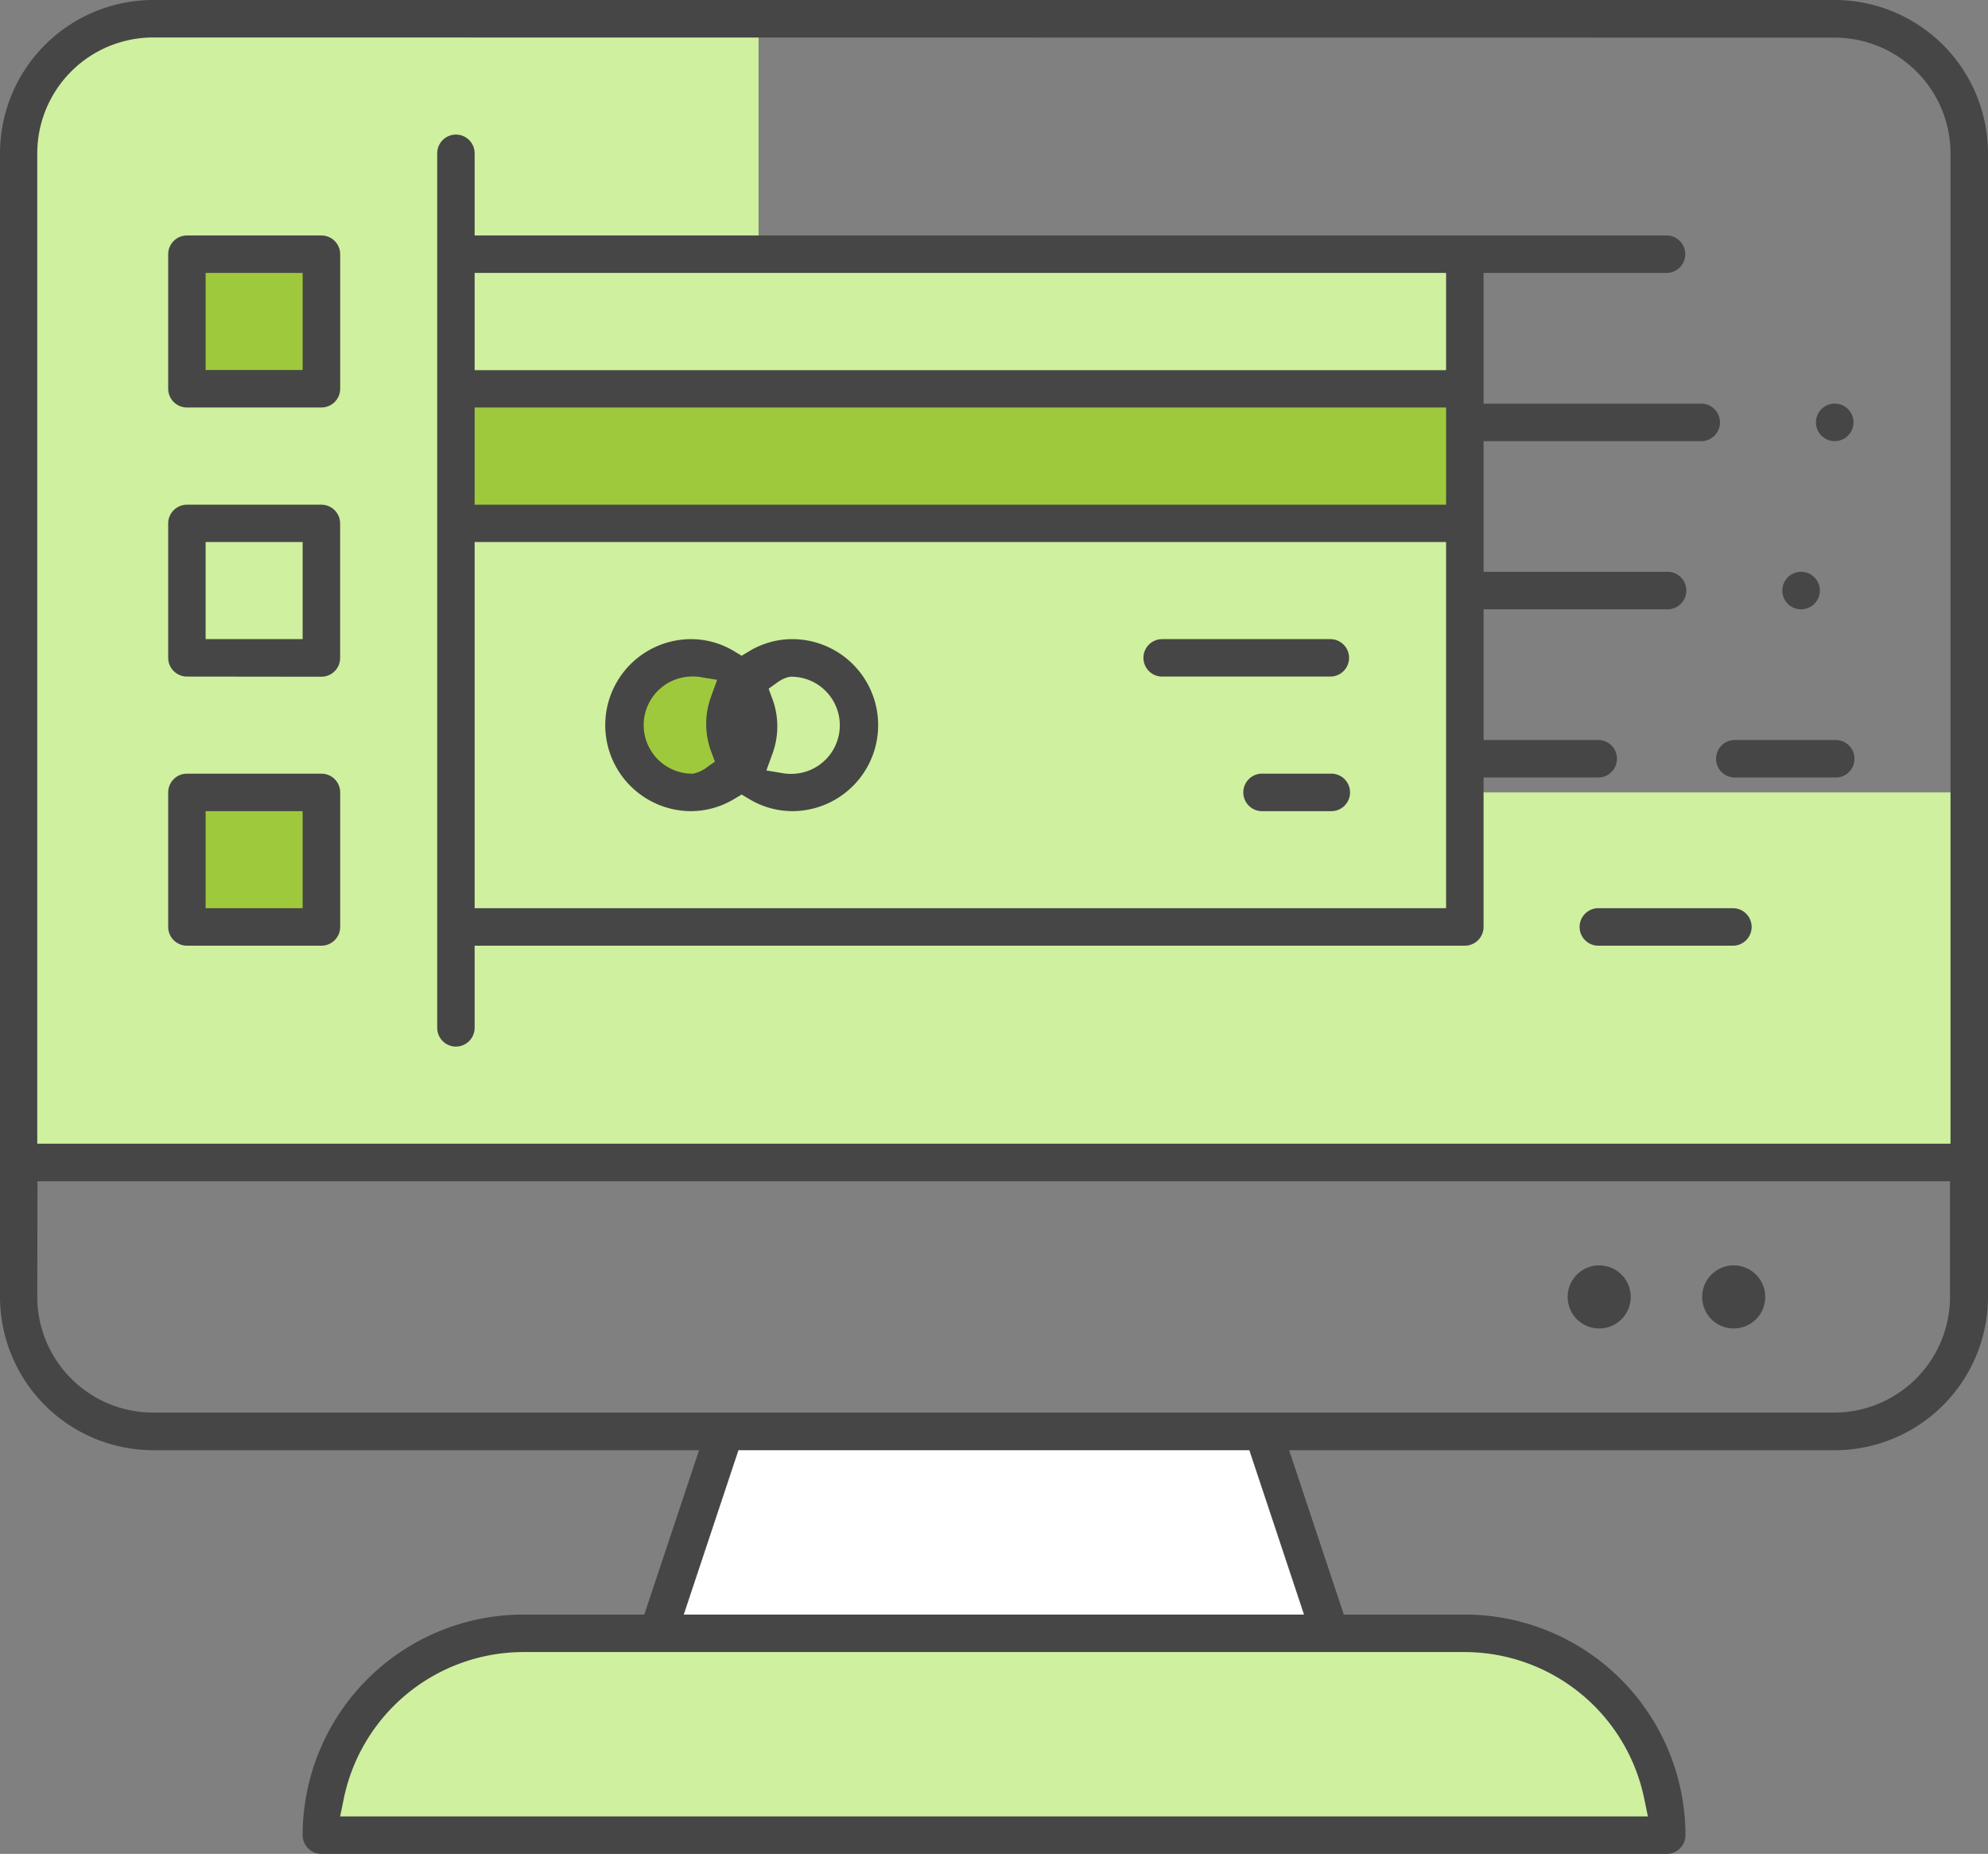 <svg xmlns="http://www.w3.org/2000/svg" viewBox="0 0 378.22 352.63"><rect x="0" y="0" width="378.22" height="352.63" fill="#808080" stroke="none"/><defs><style>.cls-1{fill:#cff09e;}.cls-2{fill:#fff;}.cls-3{fill:#9fc93c;}.cls-4{fill:#464646;}</style></defs><title>ico-prodej</title><g id="Vrstva_2" data-name="Vrstva 2"><g id="Layer_1" data-name="Layer 1"><path class="cls-1" d="M144.32,67.55v-64H29.16a25.6,25.6,0,0,0-25.6,25.6V221.1h371.1V150.72H227.5A83.18,83.18,0,0,1,144.32,67.55Z"/><path class="cls-1" d="M99.54,310.68H278.68a38.38,38.38,0,0,1,38.39,38.38H61.15A38.38,38.38,0,0,1,99.54,310.68Z"/><path class="cls-2" d="M253.09,310.68h-128l12.8-38.39H240.3Z"/><path class="cls-1" d="M86.74,48.35H278.68v128H86.74Z"/><path class="cls-3" d="M86.74,73.94H278.68v25.6H86.74Z"/><path class="cls-1" d="M163.52,137.93a12.8,12.8,0,1,1-12.8-12.8A12.8,12.8,0,0,1,163.52,137.93Z"/><path class="cls-3" d="M35.55,48.35h25.6V73.94H35.55Z"/><path class="cls-1" d="M35.55,99.54h25.6v25.59H35.55Z"/><path class="cls-3" d="M35.55,150.72h25.6v25.59H35.55Z"/><path class="cls-3" d="M144.32,137.93a12.8,12.8,0,1,1-12.79-12.8A12.79,12.79,0,0,1,144.32,137.93Z"/><path class="cls-4" d="M310.25,246.69a6,6,0,1,1-6-6A6,6,0,0,1,310.25,246.69Z"/><path class="cls-4" d="M335.84,246.69a6,6,0,1,1-6-6A6,6,0,0,1,335.84,246.69Z"/><path class="cls-4" d="M61.15,352.63a3.57,3.57,0,0,1-3.57-3.57,42,42,0,0,1,42-41.95h23L133,275.85H29.16A29.19,29.19,0,0,1,0,246.69V29.16A29.19,29.19,0,0,1,29.16,0h319.9a29.19,29.19,0,0,1,29.16,29.16V246.69a29.19,29.19,0,0,1-29.16,29.16H245.26l10.4,31.26h23a42,42,0,0,1,42,41.95,3.57,3.57,0,0,1-3.57,3.57Zm38.38-38.39A34.94,34.94,0,0,0,65.41,342.1l-.7,3.4h248.8l-.7-3.4a34.94,34.94,0,0,0-34.12-27.86Zm30.56-7.13h118l-10.4-31.26H140.49Zm-123-60.42a22.05,22.05,0,0,0,22,22h319.9a22.05,22.05,0,0,0,22-22v-22H7.13Zm22-239.56a22.05,22.05,0,0,0-22,22V217.54h364V29.16a22.05,22.05,0,0,0-22-22Z"/><path class="cls-4" d="M329.87,250.26a3.57,3.57,0,1,1,3.56-3.57A3.57,3.57,0,0,1,329.87,250.26Z"/><path class="cls-4" d="M304.28,250.26a3.57,3.57,0,1,1,3.56-3.57A3.57,3.57,0,0,1,304.28,250.26Z"/><path class="cls-4" d="M131.51,154.29a16.36,16.36,0,0,1,0-32.72,15.91,15.91,0,0,1,8.13,2.28l1.46.88,1.46-.88a15.93,15.93,0,0,1,8.15-2.28,16.36,16.36,0,0,1,0,32.72,16,16,0,0,1-8.15-2.29l-1.46-.87-1.46.87A16,16,0,0,1,131.51,154.29ZM150,128.79a6.17,6.17,0,0,0-2,.94L146.23,131l.74,2a15.06,15.06,0,0,1,0,10.34l-1.17,3.21,3.37.56a6.77,6.77,0,0,0,1,.08,6.45,6.45,0,0,0,.76,0,9.24,9.24,0,0,0-.22-18.47h-.37Zm-18.69-.1a9.24,9.24,0,0,0,.22,18.47h.37l.35-.1a6.27,6.27,0,0,0,2-.94l1.76-1.25-.74-2a15.06,15.06,0,0,1,0-10.34l1.17-3.22-3.38-.55a6.63,6.63,0,0,0-1-.08A6.45,6.45,0,0,0,131.31,128.69Z"/><path class="cls-4" d="M221.1,128.69a3.56,3.56,0,0,1,0-7.12h32a3.56,3.56,0,1,1,0,7.12Z"/><path class="cls-4" d="M240.3,154.29a3.57,3.57,0,1,1,0-7.13h12.79a3.57,3.57,0,1,1,0,7.13Z"/><path class="cls-4" d="M304.28,179.88a3.57,3.57,0,1,1,0-7.13h25.59a3.57,3.57,0,0,1,0,7.13Z"/><path class="cls-4" d="M342.67,115.9a3.57,3.57,0,1,1,3.56-3.57A3.57,3.57,0,0,1,342.67,115.9Z"/><path class="cls-4" d="M86.74,199.07a3.56,3.56,0,0,1-3.56-3.56V29.16a3.56,3.56,0,1,1,7.12,0V44.79H317.07a3.56,3.56,0,1,1,0,7.12H282.25V76.78h41.22a3.57,3.57,0,1,1,0,7.13H282.25v24.86h34.82a3.57,3.57,0,1,1,0,7.13H282.25v24.86h22a3.57,3.57,0,0,1,0,7.13h-22v28.42a3.57,3.57,0,0,1-3.57,3.57H90.3v15.63A3.57,3.57,0,0,1,86.74,199.07Zm3.56-26.32H275.12V103.1H90.3ZM90.3,96H275.12V77.51H90.3Zm0-25.59H275.12V51.91H90.3Z"/><path class="cls-4" d="M349.06,83.91a3.57,3.57,0,1,1,3.57-3.57A3.57,3.57,0,0,1,349.06,83.91Z"/><path class="cls-4" d="M329.87,147.89a3.57,3.57,0,0,1,0-7.13h19.19a3.57,3.57,0,1,1,0,7.13Z"/><path class="cls-4" d="M35.55,77.51A3.57,3.57,0,0,1,32,73.94V48.35a3.57,3.57,0,0,1,3.56-3.56h25.6a3.57,3.57,0,0,1,3.56,3.56V73.94a3.57,3.57,0,0,1-3.56,3.57Zm3.57-7.13H57.58V51.91H39.12Z"/><path class="cls-4" d="M35.55,128.69A3.57,3.57,0,0,1,32,125.13V99.54A3.57,3.57,0,0,1,35.55,96h25.6a3.57,3.57,0,0,1,3.56,3.57v25.59a3.57,3.57,0,0,1-3.56,3.56Zm3.57-7.12H57.58V103.1H39.12Z"/><path class="cls-4" d="M35.55,179.88A3.57,3.57,0,0,1,32,176.31V150.72a3.57,3.57,0,0,1,3.56-3.56h25.6a3.57,3.57,0,0,1,3.56,3.56v25.59a3.57,3.57,0,0,1-3.56,3.57Zm3.57-7.13H57.58V154.29H39.12Z"/></g></g></svg>